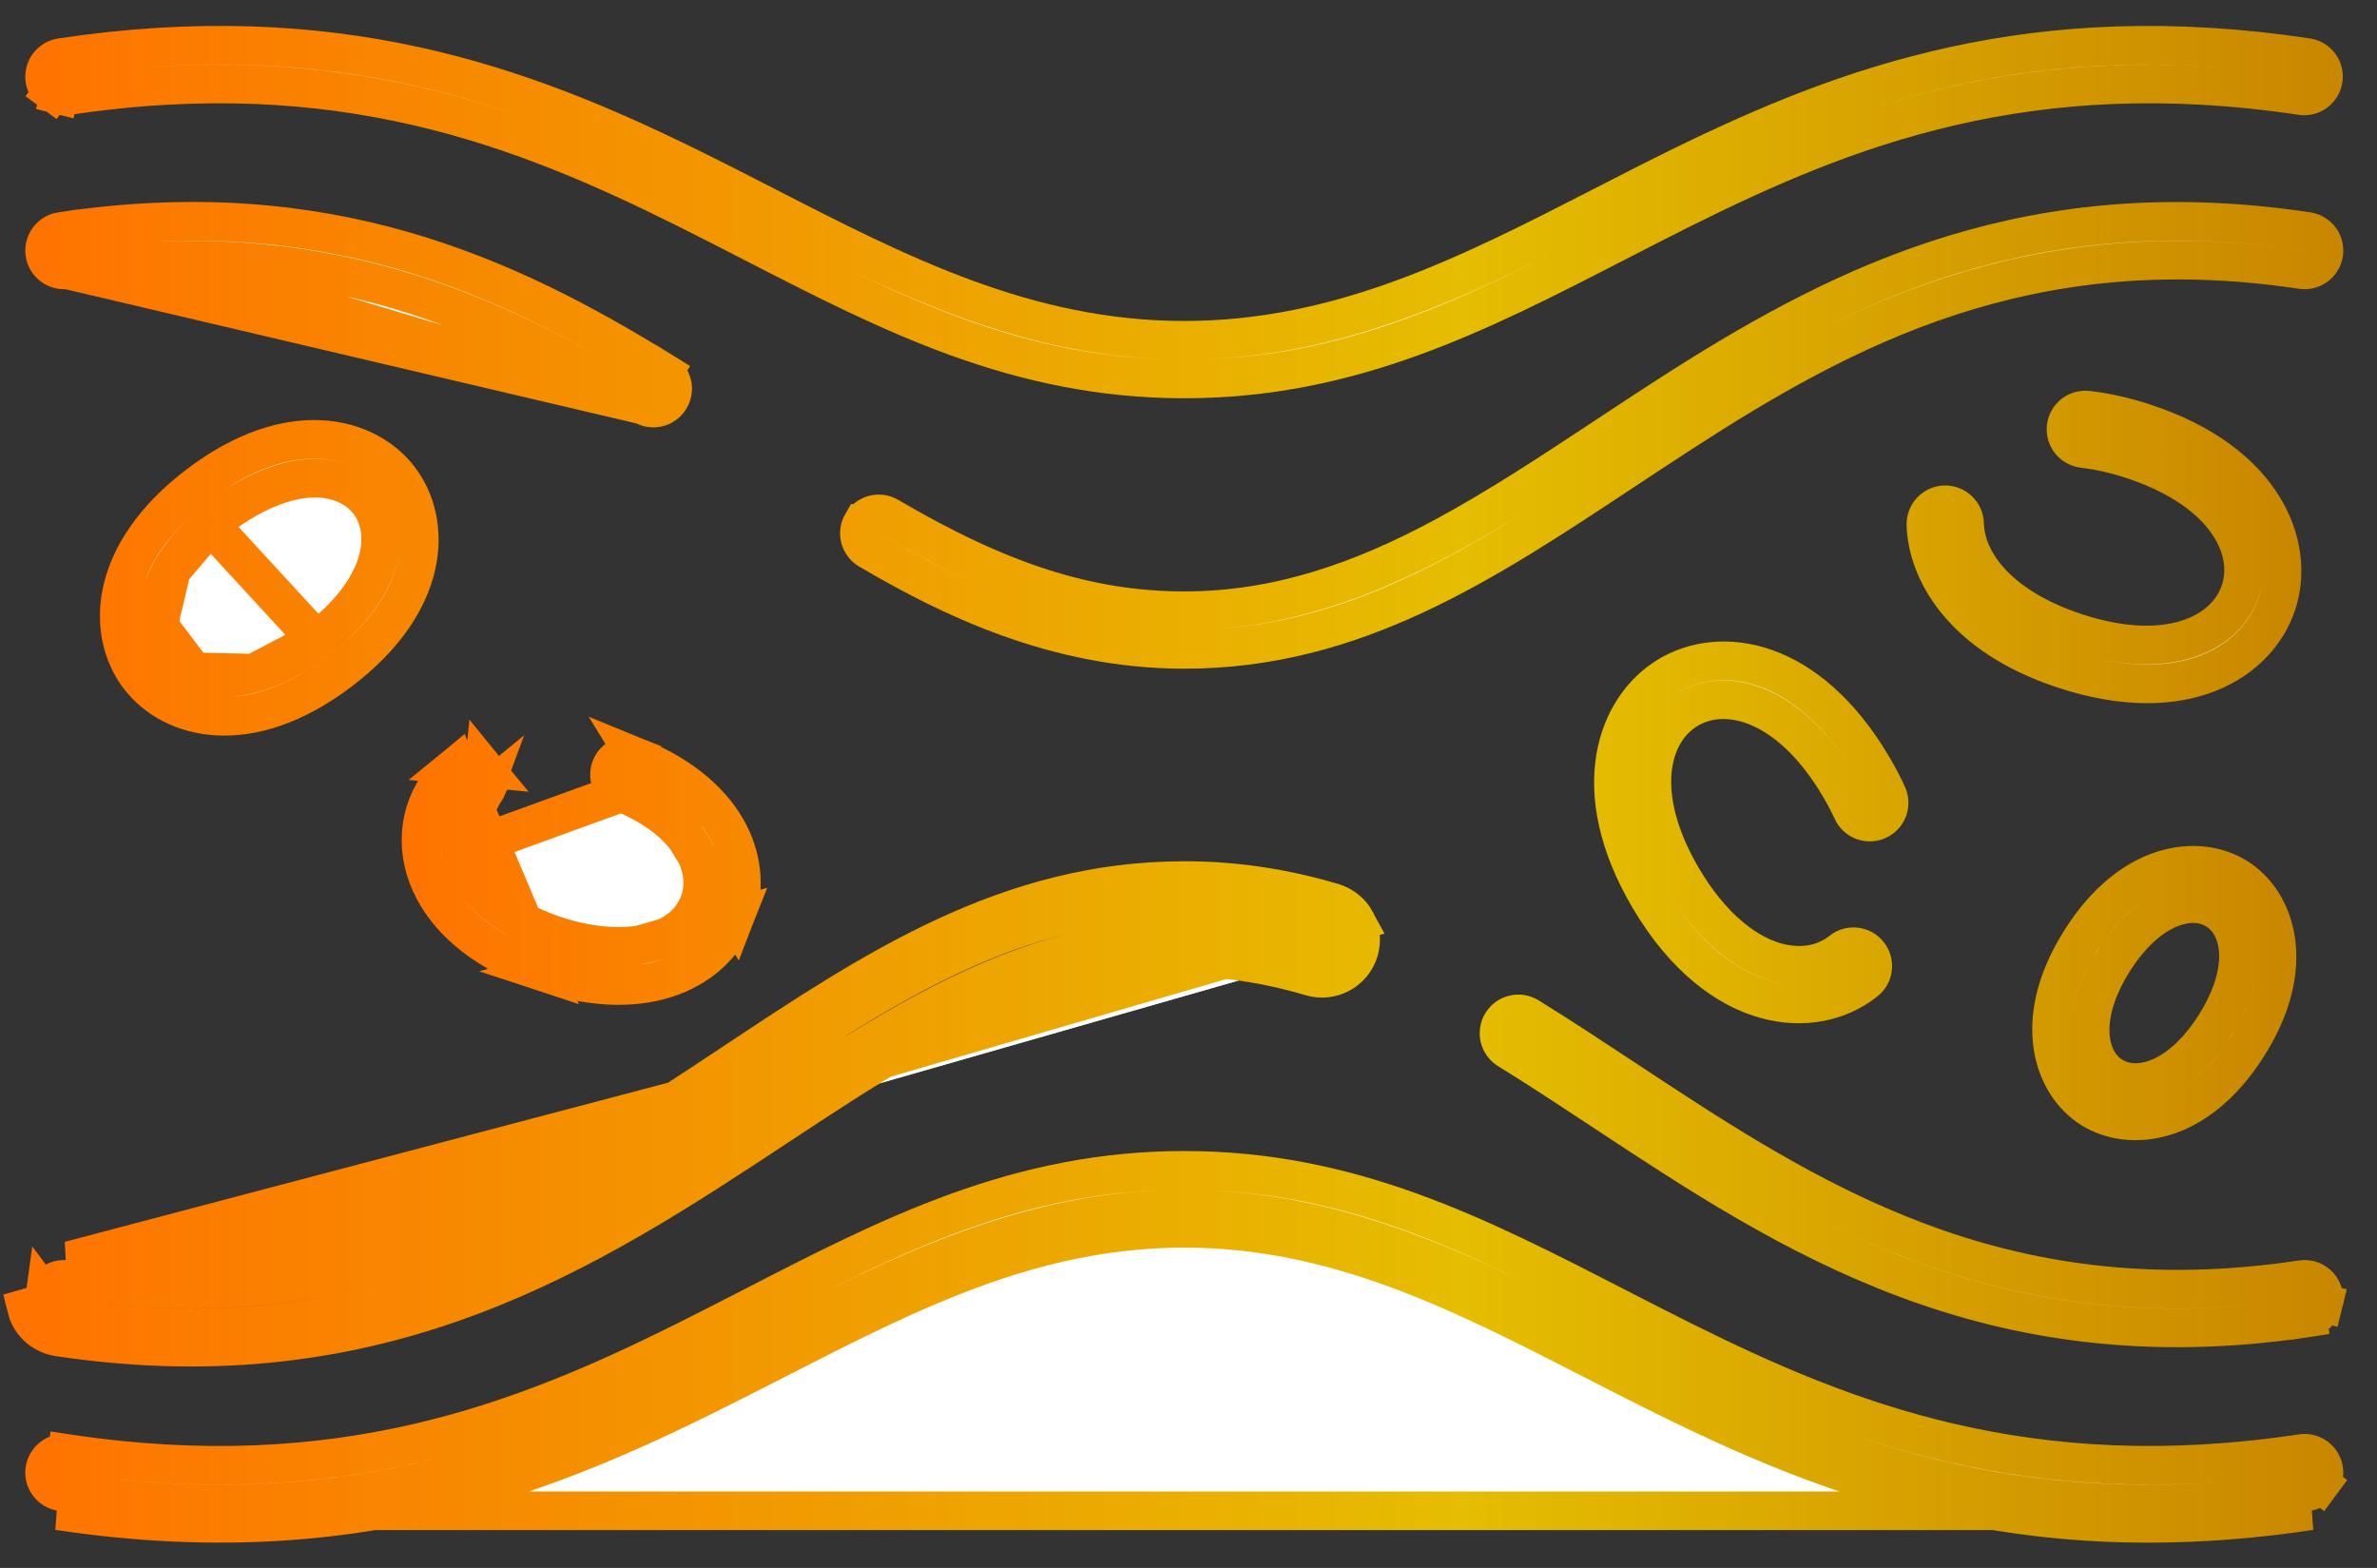 <svg xmlns="http://www.w3.org/2000/svg" width="47" height="31" viewBox="0 0 47 31" fill="none"><rect x="0" y="0" width="47" height="31" fill="#333333" stroke="none"/><path d="M1.321 1.894L1.321 1.894C1.271 1.901 1.22 1.899 1.172 1.887L1.082 2.247L1.172 1.887C1.123 1.875 1.077 1.853 1.037 1.823L0.812 2.128L1.037 1.823C0.997 1.794 0.963 1.756 0.937 1.713C0.911 1.67 0.894 1.623 0.886 1.573L0.886 1.573C0.879 1.523 0.881 1.473 0.893 1.424C0.905 1.375 0.927 1.329 0.957 1.289C0.986 1.249 1.024 1.215 1.067 1.189C1.11 1.163 1.158 1.146 1.207 1.138L1.207 1.138C6.634 0.322 10.312 1.686 13.555 3.272C14.095 3.537 14.626 3.809 15.154 4.08C17.776 5.426 20.313 6.728 23.416 6.728C26.518 6.728 29.054 5.426 31.677 4.081C32.205 3.81 32.737 3.537 33.278 3.272C36.521 1.687 40.199 0.323 45.623 1.138C45.722 1.155 45.81 1.209 45.869 1.29C45.928 1.371 45.953 1.472 45.938 1.572C45.923 1.671 45.869 1.76 45.789 1.821C45.709 1.881 45.609 1.907 45.51 1.893C40.114 1.083 36.488 2.519 33.25 4.134C32.803 4.357 32.365 4.583 31.933 4.805C29.222 6.2 26.71 7.492 23.416 7.492C20.128 7.492 17.616 6.2 14.905 4.807C14.471 4.584 14.033 4.358 13.585 4.135C10.345 2.519 6.715 1.082 1.321 1.894Z" fill="white"></path><path d="M1.321 1.894L1.321 1.894C1.271 1.901 1.22 1.899 1.172 1.887L1.082 2.247L1.172 1.887C1.123 1.875 1.077 1.853 1.037 1.823L0.812 2.128L1.037 1.823C0.997 1.794 0.963 1.756 0.937 1.713C0.911 1.67 0.894 1.623 0.886 1.573L0.886 1.573C0.879 1.523 0.881 1.473 0.893 1.424C0.905 1.375 0.927 1.329 0.957 1.289C0.986 1.249 1.024 1.215 1.067 1.189C1.11 1.163 1.158 1.146 1.207 1.138L1.207 1.138C6.634 0.322 10.312 1.686 13.555 3.272C14.095 3.537 14.626 3.809 15.154 4.08C17.776 5.426 20.313 6.728 23.416 6.728C26.518 6.728 29.054 5.426 31.677 4.081C32.205 3.81 32.737 3.537 33.278 3.272C36.521 1.687 40.199 0.323 45.623 1.138C45.722 1.155 45.81 1.209 45.869 1.29C45.928 1.371 45.953 1.472 45.938 1.572C45.923 1.671 45.869 1.76 45.789 1.821C45.709 1.881 45.609 1.907 45.51 1.893C40.114 1.083 36.488 2.519 33.25 4.134C32.803 4.357 32.365 4.583 31.933 4.805C29.222 6.2 26.71 7.492 23.416 7.492C20.128 7.492 17.616 6.2 14.905 4.807C14.471 4.584 14.033 4.358 13.585 4.135C10.345 2.519 6.715 1.082 1.321 1.894Z" fill="white" fill-opacity="0.8"></path><path d="M1.321 1.894L1.321 1.894C1.271 1.901 1.22 1.899 1.172 1.887L1.082 2.247L1.172 1.887C1.123 1.875 1.077 1.853 1.037 1.823L0.812 2.128L1.037 1.823C0.997 1.794 0.963 1.756 0.937 1.713C0.911 1.67 0.894 1.623 0.886 1.573L0.886 1.573C0.879 1.523 0.881 1.473 0.893 1.424C0.905 1.375 0.927 1.329 0.957 1.289C0.986 1.249 1.024 1.215 1.067 1.189C1.11 1.163 1.158 1.146 1.207 1.138L1.207 1.138C6.634 0.322 10.312 1.686 13.555 3.272C14.095 3.537 14.626 3.809 15.154 4.08C17.776 5.426 20.313 6.728 23.416 6.728C26.518 6.728 29.054 5.426 31.677 4.081C32.205 3.81 32.737 3.537 33.278 3.272C36.521 1.687 40.199 0.323 45.623 1.138C45.722 1.155 45.81 1.209 45.869 1.29C45.928 1.371 45.953 1.472 45.938 1.572C45.923 1.671 45.869 1.76 45.789 1.821C45.709 1.881 45.609 1.907 45.51 1.893C40.114 1.083 36.488 2.519 33.25 4.134C32.803 4.357 32.365 4.583 31.933 4.805C29.222 6.2 26.71 7.492 23.416 7.492C20.128 7.492 17.616 6.2 14.905 4.807C14.471 4.584 14.033 4.358 13.585 4.135C10.345 2.519 6.715 1.082 1.321 1.894Z" stroke="url(#paint0_linear_160_1604)" stroke-width="0.764"></path><path d="M12.718 8.011L12.718 8.011C12.898 8.122 13.133 8.066 13.243 7.886L13.243 7.886C13.297 7.8 13.313 7.696 13.29 7.598C13.267 7.499 13.205 7.414 13.119 7.361L13.32 7.036L13.119 7.361C10.001 5.434 6.436 3.79 1.207 4.576M12.718 8.011L1.207 4.576M12.718 8.011C9.773 6.191 6.317 4.58 1.321 5.332L12.718 8.011ZM1.207 4.576C1.107 4.591 1.017 4.645 0.957 4.727C0.897 4.808 0.871 4.91 0.886 5.011C0.901 5.111 0.956 5.201 1.037 5.261C1.119 5.321 1.221 5.347 1.321 5.332L1.207 4.576ZM45.626 4.576L45.626 4.576C45.726 4.591 45.816 4.646 45.877 4.727C45.937 4.808 45.962 4.91 45.947 5.011C45.932 5.111 45.878 5.201 45.796 5.261C45.715 5.321 45.613 5.347 45.513 5.332C40.12 4.52 36.49 6.46 33.257 8.552C32.863 8.807 32.476 9.063 32.093 9.316C29.317 11.154 26.771 12.839 23.417 12.839C20.87 12.839 18.765 11.803 17.181 10.872C17.094 10.821 17.031 10.737 17.005 10.639C16.98 10.541 16.994 10.437 17.045 10.349L17.046 10.349C17.071 10.306 17.105 10.268 17.145 10.238C17.185 10.208 17.23 10.185 17.279 10.173C17.327 10.16 17.378 10.157 17.427 10.164C17.477 10.171 17.525 10.188 17.568 10.213L17.568 10.213C19.764 11.503 21.522 12.075 23.417 12.075C25.291 12.075 26.945 11.474 28.531 10.624C29.603 10.049 30.667 9.346 31.749 8.632C32.251 8.3 32.756 7.966 33.268 7.641C36.519 5.579 40.201 3.76 45.626 4.576ZM45.513 28.737L45.513 28.737C45.562 28.73 45.613 28.732 45.661 28.744C45.71 28.756 45.756 28.778 45.796 28.807C45.837 28.837 45.871 28.875 45.897 28.918C45.922 28.96 45.939 29.008 45.947 29.058L45.947 29.058C45.954 29.108 45.952 29.158 45.94 29.207C45.928 29.256 45.906 29.301 45.876 29.342L46.184 29.569L45.876 29.342C45.847 29.382 45.809 29.416 45.766 29.442C45.723 29.468 45.676 29.485 45.626 29.492L45.626 29.492C40.2 30.309 36.522 28.945 33.279 27.359C32.739 27.094 32.207 26.822 31.679 26.551C29.056 25.205 26.52 23.903 23.416 23.903C20.319 23.903 17.782 25.204 15.157 26.549C14.628 26.82 14.096 27.093 13.554 27.358C10.308 28.944 6.627 30.308 1.207 29.493L1.207 29.493C1.107 29.478 1.017 29.423 0.957 29.342C0.896 29.26 0.871 29.158 0.886 29.058C0.901 28.958 0.955 28.868 1.037 28.808C1.118 28.747 1.221 28.722 1.321 28.737L1.378 28.359L1.321 28.737C6.718 29.549 10.346 28.112 13.584 26.496C14.03 26.273 14.468 26.048 14.9 25.826C17.611 24.431 20.123 23.139 23.417 23.139C26.704 23.139 29.216 24.43 31.928 25.824C32.362 26.047 32.801 26.273 33.249 26.496C36.489 28.112 40.119 29.548 45.513 28.737ZM31.482 26.88C35.17 28.77 39.215 30.843 45.683 29.87L1.15 29.87C7.612 30.842 11.662 28.768 15.354 26.878C17.977 25.535 20.419 24.285 23.416 24.285C26.419 24.285 28.86 25.536 31.482 26.88Z" fill="white"></path><path d="M12.718 8.011L12.718 8.011C12.898 8.122 13.133 8.066 13.243 7.886L13.243 7.886C13.297 7.8 13.313 7.696 13.29 7.598C13.267 7.499 13.205 7.414 13.119 7.361L13.32 7.036L13.119 7.361C10.001 5.434 6.436 3.79 1.207 4.576M12.718 8.011L1.207 4.576M12.718 8.011C9.773 6.191 6.317 4.58 1.321 5.332L12.718 8.011ZM1.207 4.576C1.107 4.591 1.017 4.645 0.957 4.727C0.897 4.808 0.871 4.91 0.886 5.011C0.901 5.111 0.956 5.201 1.037 5.261C1.119 5.321 1.221 5.347 1.321 5.332L1.207 4.576ZM45.626 4.576L45.626 4.576C45.726 4.591 45.816 4.646 45.877 4.727C45.937 4.808 45.962 4.91 45.947 5.011C45.932 5.111 45.878 5.201 45.796 5.261C45.715 5.321 45.613 5.347 45.513 5.332C40.12 4.52 36.49 6.46 33.257 8.552C32.863 8.807 32.476 9.063 32.093 9.316C29.317 11.154 26.771 12.839 23.417 12.839C20.87 12.839 18.765 11.803 17.181 10.872C17.094 10.821 17.031 10.737 17.005 10.639C16.98 10.541 16.994 10.437 17.045 10.349L17.046 10.349C17.071 10.306 17.105 10.268 17.145 10.238C17.185 10.208 17.23 10.185 17.279 10.173C17.327 10.16 17.378 10.157 17.427 10.164C17.477 10.171 17.525 10.188 17.568 10.213L17.568 10.213C19.764 11.503 21.522 12.075 23.417 12.075C25.291 12.075 26.945 11.474 28.531 10.624C29.603 10.049 30.667 9.346 31.749 8.632C32.251 8.3 32.756 7.966 33.268 7.641C36.519 5.579 40.201 3.76 45.626 4.576ZM45.513 28.737L45.513 28.737C45.562 28.73 45.613 28.732 45.661 28.744C45.71 28.756 45.756 28.778 45.796 28.807C45.837 28.837 45.871 28.875 45.897 28.918C45.922 28.96 45.939 29.008 45.947 29.058L45.947 29.058C45.954 29.108 45.952 29.158 45.94 29.207C45.928 29.256 45.906 29.301 45.876 29.342L46.184 29.569L45.876 29.342C45.847 29.382 45.809 29.416 45.766 29.442C45.723 29.468 45.676 29.485 45.626 29.492L45.626 29.492C40.2 30.309 36.522 28.945 33.279 27.359C32.739 27.094 32.207 26.822 31.679 26.551C29.056 25.205 26.52 23.903 23.416 23.903C20.319 23.903 17.782 25.204 15.157 26.549C14.628 26.82 14.096 27.093 13.554 27.358C10.308 28.944 6.627 30.308 1.207 29.493L1.207 29.493C1.107 29.478 1.017 29.423 0.957 29.342C0.896 29.26 0.871 29.158 0.886 29.058C0.901 28.958 0.955 28.868 1.037 28.808C1.118 28.747 1.221 28.722 1.321 28.737L1.378 28.359L1.321 28.737C6.718 29.549 10.346 28.112 13.584 26.496C14.03 26.273 14.468 26.048 14.9 25.826C17.611 24.431 20.123 23.139 23.417 23.139C26.704 23.139 29.216 24.43 31.928 25.824C32.362 26.047 32.801 26.273 33.249 26.496C36.489 28.112 40.119 29.548 45.513 28.737ZM31.482 26.88C35.17 28.77 39.215 30.843 45.683 29.87L1.15 29.87C7.612 30.842 11.662 28.768 15.354 26.878C17.977 25.535 20.419 24.285 23.416 24.285C26.419 24.285 28.86 25.536 31.482 26.88Z" fill="white" fill-opacity="0.8"></path><path d="M12.718 8.011L12.718 8.011C12.898 8.122 13.133 8.066 13.243 7.886L13.243 7.886C13.297 7.8 13.313 7.696 13.29 7.598C13.267 7.499 13.205 7.414 13.119 7.361L13.32 7.036L13.119 7.361C10.001 5.434 6.436 3.79 1.207 4.576M12.718 8.011L1.207 4.576M12.718 8.011C9.773 6.191 6.317 4.58 1.321 5.332L12.718 8.011ZM1.207 4.576C1.107 4.591 1.017 4.645 0.957 4.727C0.897 4.808 0.871 4.91 0.886 5.011C0.901 5.111 0.956 5.201 1.037 5.261C1.119 5.321 1.221 5.347 1.321 5.332L1.207 4.576ZM45.626 4.576L45.626 4.576C45.726 4.591 45.816 4.646 45.877 4.727C45.937 4.808 45.962 4.91 45.947 5.011C45.932 5.111 45.878 5.201 45.796 5.261C45.715 5.321 45.613 5.347 45.513 5.332C40.12 4.52 36.49 6.46 33.257 8.552C32.863 8.807 32.476 9.063 32.093 9.316C29.317 11.154 26.771 12.839 23.417 12.839C20.87 12.839 18.765 11.803 17.181 10.872C17.094 10.821 17.031 10.737 17.005 10.639C16.98 10.541 16.994 10.437 17.045 10.349L17.046 10.349C17.071 10.306 17.105 10.268 17.145 10.238C17.185 10.208 17.23 10.185 17.279 10.173C17.327 10.16 17.378 10.157 17.427 10.164C17.477 10.171 17.525 10.188 17.568 10.213L17.568 10.213C19.764 11.503 21.522 12.075 23.417 12.075C25.291 12.075 26.945 11.474 28.531 10.624C29.603 10.049 30.667 9.346 31.749 8.632C32.251 8.3 32.756 7.966 33.268 7.641C36.519 5.579 40.201 3.76 45.626 4.576ZM45.513 28.737L45.513 28.737C45.562 28.73 45.613 28.732 45.661 28.744C45.71 28.756 45.756 28.778 45.796 28.807C45.837 28.837 45.871 28.875 45.897 28.918C45.922 28.96 45.939 29.008 45.947 29.058L45.947 29.058C45.954 29.108 45.952 29.158 45.94 29.207C45.928 29.256 45.906 29.301 45.876 29.342L46.184 29.569L45.876 29.342C45.847 29.382 45.809 29.416 45.766 29.442C45.723 29.468 45.676 29.485 45.626 29.492L45.626 29.492C40.2 30.309 36.522 28.945 33.279 27.359C32.739 27.094 32.207 26.822 31.679 26.551C29.056 25.205 26.52 23.903 23.416 23.903C20.319 23.903 17.782 25.204 15.157 26.549C14.628 26.82 14.096 27.093 13.554 27.358C10.308 28.944 6.627 30.308 1.207 29.493L1.207 29.493C1.107 29.478 1.017 29.423 0.957 29.342C0.896 29.26 0.871 29.158 0.886 29.058C0.901 28.958 0.955 28.868 1.037 28.808C1.118 28.747 1.221 28.722 1.321 28.737L1.378 28.359L1.321 28.737C6.718 29.549 10.346 28.112 13.584 26.496C14.03 26.273 14.468 26.048 14.9 25.826C17.611 24.431 20.123 23.139 23.417 23.139C26.704 23.139 29.216 24.43 31.928 25.824C32.362 26.047 32.801 26.273 33.249 26.496C36.489 28.112 40.119 29.548 45.513 28.737ZM31.482 26.88C35.17 28.77 39.215 30.843 45.683 29.87L1.15 29.87C7.612 30.842 11.662 28.768 15.354 26.878C17.977 25.535 20.419 24.285 23.416 24.285C26.419 24.285 28.86 25.536 31.482 26.88Z" stroke="url(#paint1_linear_160_1604)" stroke-width="0.764"></path><path d="M1.207 26.055L1.207 26.055C7.225 26.96 11.127 24.603 14.672 22.274C14.84 22.164 15.007 22.054 15.174 21.943C18.508 19.744 21.677 17.652 26.032 18.944M1.207 26.055L0.886 25.62C0.918 25.411 1.112 25.268 1.32 25.299L1.321 25.299C6.719 26.111 10.345 24.172 13.575 22.079C13.967 21.825 14.353 21.569 14.735 21.317C17.509 19.478 20.054 17.792 23.417 17.792C24.369 17.792 25.294 17.928 26.249 18.212C26.346 18.24 26.427 18.307 26.476 18.396C26.524 18.485 26.535 18.589 26.506 18.686C26.477 18.784 26.411 18.865 26.322 18.914C26.233 18.962 26.129 18.973 26.032 18.944M1.207 26.055C1.158 26.047 1.11 26.03 1.067 26.004C1.024 25.978 0.986 25.944 0.957 25.904C0.927 25.864 0.905 25.818 0.893 25.769C0.881 25.721 0.879 25.67 0.886 25.62L1.207 26.055ZM26.032 18.944L25.923 19.31M26.032 18.944C26.032 18.944 26.032 18.944 26.032 18.944L25.923 19.31M25.923 19.31C26.117 19.368 26.326 19.346 26.504 19.249C26.682 19.153 26.815 18.989 26.872 18.795C26.93 18.601 26.908 18.392 26.811 18.214M25.923 19.31C21.743 18.07 18.718 20.065 15.352 22.284C11.674 24.709 7.59 27.401 1.15 26.433C1.051 26.418 0.956 26.383 0.87 26.331C0.784 26.28 0.709 26.212 0.649 26.131C0.59 26.05 0.547 25.959 0.523 25.861L26.811 18.214M26.811 18.214C26.715 18.035 26.552 17.903 26.357 17.845C25.369 17.552 24.407 17.41 23.417 17.41C19.931 17.41 17.284 19.166 14.519 21.001C10.992 23.341 7.273 25.808 1.378 24.922L26.811 18.214ZM3.829 13.283L3.829 13.283C3.439 13.118 3.185 12.784 3.132 12.364L3.829 13.283ZM3.829 13.283C4.194 13.436 4.609 13.424 5.016 13.31M3.829 13.283L5.016 13.31M5.016 13.31C5.425 13.196 5.851 12.972 6.261 12.66M5.016 13.31L6.261 12.66M6.261 12.66C6.672 12.349 7.003 11.999 7.223 11.636C7.443 11.275 7.566 10.878 7.516 10.486M6.261 12.66L4.156 10.373M4.156 10.373C4.749 9.861 5.548 9.453 6.222 9.453C6.516 9.453 6.813 9.526 7.056 9.699C7.306 9.878 7.474 10.148 7.516 10.486M4.156 10.373C3.852 10.636 3.58 10.944 3.391 11.274M4.156 10.373L3.391 11.274M7.516 10.486L7.137 10.534L7.516 10.486C7.516 10.486 7.516 10.486 7.516 10.486ZM3.391 11.274C3.203 11.602 3.083 11.979 3.132 12.363L3.391 11.274ZM45.513 25.299L45.513 25.299C45.562 25.292 45.613 25.294 45.662 25.306C45.71 25.318 45.756 25.34 45.796 25.37C45.837 25.399 45.871 25.437 45.897 25.48C45.922 25.523 45.94 25.57 45.947 25.62L45.947 25.62C45.954 25.67 45.952 25.72 45.94 25.769L46.311 25.861L45.94 25.769C45.928 25.818 45.906 25.863 45.877 25.904C45.847 25.944 45.809 25.978 45.766 26.004C45.723 26.03 45.676 26.047 45.626 26.055L45.683 26.432L45.626 26.055C39.326 27.002 35.367 24.388 31.715 21.976C31.076 21.555 30.447 21.139 29.816 20.75C29.732 20.696 29.672 20.611 29.649 20.514C29.627 20.416 29.644 20.313 29.697 20.227C29.75 20.142 29.834 20.08 29.932 20.057C30.029 20.033 30.131 20.049 30.217 20.1C30.857 20.495 31.491 20.914 32.132 21.337C35.721 23.707 39.5 26.204 45.513 25.299ZM6.723 13.269C4.919 14.637 3.399 14.237 2.747 13.379C2.096 12.521 2.12 10.95 3.925 9.581C5.73 8.211 7.25 8.612 7.901 9.47C8.552 10.328 8.528 11.9 6.723 13.269Z" fill="white"></path><path d="M1.207 26.055L1.207 26.055C7.225 26.96 11.127 24.603 14.672 22.274C14.84 22.164 15.007 22.054 15.174 21.943C18.508 19.744 21.677 17.652 26.032 18.944M1.207 26.055L0.886 25.62C0.918 25.411 1.112 25.268 1.32 25.299L1.321 25.299C6.719 26.111 10.345 24.172 13.575 22.079C13.967 21.825 14.353 21.569 14.735 21.317C17.509 19.478 20.054 17.792 23.417 17.792C24.369 17.792 25.294 17.928 26.249 18.212C26.346 18.24 26.427 18.307 26.476 18.396C26.524 18.485 26.535 18.589 26.506 18.686C26.477 18.784 26.411 18.865 26.322 18.914C26.233 18.962 26.129 18.973 26.032 18.944M1.207 26.055C1.158 26.047 1.11 26.03 1.067 26.004C1.024 25.978 0.986 25.944 0.957 25.904C0.927 25.864 0.905 25.818 0.893 25.769C0.881 25.721 0.879 25.67 0.886 25.62L1.207 26.055ZM26.032 18.944L25.923 19.31M26.032 18.944C26.032 18.944 26.032 18.944 26.032 18.944L25.923 19.31M25.923 19.31C26.117 19.368 26.326 19.346 26.504 19.249C26.682 19.153 26.815 18.989 26.872 18.795C26.93 18.601 26.908 18.392 26.811 18.214M25.923 19.31C21.743 18.07 18.718 20.065 15.352 22.284C11.674 24.709 7.59 27.401 1.15 26.433C1.051 26.418 0.956 26.383 0.87 26.331C0.784 26.28 0.709 26.212 0.649 26.131C0.59 26.05 0.547 25.959 0.523 25.861L26.811 18.214M26.811 18.214C26.715 18.035 26.552 17.903 26.357 17.845C25.369 17.552 24.407 17.41 23.417 17.41C19.931 17.41 17.284 19.166 14.519 21.001C10.992 23.341 7.273 25.808 1.378 24.922L26.811 18.214ZM3.829 13.283L3.829 13.283C3.439 13.118 3.185 12.784 3.132 12.364L3.829 13.283ZM3.829 13.283C4.194 13.436 4.609 13.424 5.016 13.31M3.829 13.283L5.016 13.31M5.016 13.31C5.425 13.196 5.851 12.972 6.261 12.66M5.016 13.31L6.261 12.66M6.261 12.66C6.672 12.349 7.003 11.999 7.223 11.636C7.443 11.275 7.566 10.878 7.516 10.486M6.261 12.66L4.156 10.373M4.156 10.373C4.749 9.861 5.548 9.453 6.222 9.453C6.516 9.453 6.813 9.526 7.056 9.699C7.306 9.878 7.474 10.148 7.516 10.486M4.156 10.373C3.852 10.636 3.58 10.944 3.391 11.274M4.156 10.373L3.391 11.274M7.516 10.486L7.137 10.534L7.516 10.486C7.516 10.486 7.516 10.486 7.516 10.486ZM3.391 11.274C3.203 11.602 3.083 11.979 3.132 12.363L3.391 11.274ZM45.513 25.299L45.513 25.299C45.562 25.292 45.613 25.294 45.662 25.306C45.71 25.318 45.756 25.34 45.796 25.37C45.837 25.399 45.871 25.437 45.897 25.48C45.922 25.523 45.94 25.57 45.947 25.62L45.947 25.62C45.954 25.67 45.952 25.72 45.94 25.769L46.311 25.861L45.94 25.769C45.928 25.818 45.906 25.863 45.877 25.904C45.847 25.944 45.809 25.978 45.766 26.004C45.723 26.03 45.676 26.047 45.626 26.055L45.683 26.432L45.626 26.055C39.326 27.002 35.367 24.388 31.715 21.976C31.076 21.555 30.447 21.139 29.816 20.75C29.732 20.696 29.672 20.611 29.649 20.514C29.627 20.416 29.644 20.313 29.697 20.227C29.75 20.142 29.834 20.08 29.932 20.057C30.029 20.033 30.131 20.049 30.217 20.1C30.857 20.495 31.491 20.914 32.132 21.337C35.721 23.707 39.5 26.204 45.513 25.299ZM6.723 13.269C4.919 14.637 3.399 14.237 2.747 13.379C2.096 12.521 2.12 10.95 3.925 9.581C5.73 8.211 7.25 8.612 7.901 9.47C8.552 10.328 8.528 11.9 6.723 13.269Z" fill="white" fill-opacity="0.8"></path><path d="M1.207 26.055L1.207 26.055C7.225 26.96 11.127 24.603 14.672 22.274C14.84 22.164 15.007 22.054 15.174 21.943C18.508 19.744 21.677 17.652 26.032 18.944M1.207 26.055L0.886 25.62C0.918 25.411 1.112 25.268 1.32 25.299L1.321 25.299C6.719 26.111 10.345 24.172 13.575 22.079C13.967 21.825 14.353 21.569 14.735 21.317C17.509 19.478 20.054 17.792 23.417 17.792C24.369 17.792 25.294 17.928 26.249 18.212C26.346 18.24 26.427 18.307 26.476 18.396C26.524 18.485 26.535 18.589 26.506 18.686C26.477 18.784 26.411 18.865 26.322 18.914C26.233 18.962 26.129 18.973 26.032 18.944M1.207 26.055C1.158 26.047 1.11 26.03 1.067 26.004C1.024 25.978 0.986 25.944 0.957 25.904C0.927 25.864 0.905 25.818 0.893 25.769C0.881 25.721 0.879 25.67 0.886 25.62L1.207 26.055ZM26.032 18.944L25.923 19.31M26.032 18.944C26.032 18.944 26.032 18.944 26.032 18.944L25.923 19.31M25.923 19.31C26.117 19.368 26.326 19.346 26.504 19.249C26.682 19.153 26.815 18.989 26.872 18.795C26.93 18.601 26.908 18.392 26.811 18.214M25.923 19.31C21.743 18.07 18.718 20.065 15.352 22.284C11.674 24.709 7.59 27.401 1.15 26.433C1.051 26.418 0.956 26.383 0.87 26.331C0.784 26.28 0.709 26.212 0.649 26.131C0.59 26.05 0.547 25.959 0.523 25.861L26.811 18.214M26.811 18.214C26.715 18.035 26.552 17.903 26.357 17.845C25.369 17.552 24.407 17.41 23.417 17.41C19.931 17.41 17.284 19.166 14.519 21.001C10.992 23.341 7.273 25.808 1.378 24.922L26.811 18.214ZM3.829 13.283L3.829 13.283C3.439 13.118 3.185 12.784 3.132 12.364L3.829 13.283ZM3.829 13.283C4.194 13.436 4.609 13.424 5.016 13.31M3.829 13.283L5.016 13.31M5.016 13.31C5.425 13.196 5.851 12.972 6.261 12.66M5.016 13.31L6.261 12.66M6.261 12.66C6.672 12.349 7.003 11.999 7.223 11.636C7.443 11.275 7.566 10.878 7.516 10.486M6.261 12.66L4.156 10.373M4.156 10.373C4.749 9.861 5.548 9.453 6.222 9.453C6.516 9.453 6.813 9.526 7.056 9.699C7.306 9.878 7.474 10.148 7.516 10.486M4.156 10.373C3.852 10.636 3.58 10.944 3.391 11.274M4.156 10.373L3.391 11.274M7.516 10.486L7.137 10.534L7.516 10.486C7.516 10.486 7.516 10.486 7.516 10.486ZM3.391 11.274C3.203 11.602 3.083 11.979 3.132 12.363L3.391 11.274ZM45.513 25.299L45.513 25.299C45.562 25.292 45.613 25.294 45.662 25.306C45.71 25.318 45.756 25.34 45.796 25.37C45.837 25.399 45.871 25.437 45.897 25.48C45.922 25.523 45.94 25.57 45.947 25.62L45.947 25.62C45.954 25.67 45.952 25.72 45.94 25.769L46.311 25.861L45.94 25.769C45.928 25.818 45.906 25.863 45.877 25.904C45.847 25.944 45.809 25.978 45.766 26.004C45.723 26.03 45.676 26.047 45.626 26.055L45.683 26.432L45.626 26.055C39.326 27.002 35.367 24.388 31.715 21.976C31.076 21.555 30.447 21.139 29.816 20.75C29.732 20.696 29.672 20.611 29.649 20.514C29.627 20.416 29.644 20.313 29.697 20.227C29.75 20.142 29.834 20.08 29.932 20.057C30.029 20.033 30.131 20.049 30.217 20.1C30.857 20.495 31.491 20.914 32.132 21.337C35.721 23.707 39.5 26.204 45.513 25.299ZM6.723 13.269C4.919 14.637 3.399 14.237 2.747 13.379C2.096 12.521 2.12 10.95 3.925 9.581C5.73 8.211 7.25 8.612 7.901 9.47C8.552 10.328 8.528 11.9 6.723 13.269Z" stroke="url(#paint2_linear_160_1604)" stroke-width="0.764"></path><path d="M12.289 15.671L12.289 15.671C12.918 15.928 13.362 16.268 13.623 16.648C13.886 17.027 13.968 17.459 13.828 17.84C13.649 18.328 13.21 18.569 12.762 18.661C12.315 18.753 11.795 18.713 11.305 18.591C10.813 18.468 10.319 18.255 9.924 17.969C9.536 17.689 9.197 17.304 9.108 16.826L12.289 15.671ZM12.289 15.671C12.195 15.633 12.12 15.559 12.081 15.466C12.042 15.373 12.041 15.268 12.079 15.174C12.117 15.08 12.191 15.005 12.284 14.966C12.378 14.926 12.483 14.926 12.577 14.964L12.289 15.671ZM9.034 15.13L9.034 15.13C8.423 15.63 8.181 16.411 8.408 17.18C8.635 17.948 9.35 18.761 10.767 19.228L9.034 15.13ZM9.034 15.13C9.197 14.996 9.437 15.02 9.571 15.183L9.034 15.13ZM14.531 18.136C14.913 17.16 14.489 15.742 12.577 14.964L14.531 18.136ZM14.531 18.136C14.147 19.113 12.849 19.915 10.767 19.228L14.531 18.136ZM9.518 15.721C9.556 15.689 9.589 15.65 9.612 15.606L9.941 15.782L9.612 15.606C9.636 15.561 9.651 15.513 9.656 15.463C9.661 15.413 9.656 15.363 9.641 15.315C9.627 15.267 9.603 15.222 9.571 15.183L9.518 15.721ZM9.518 15.721C9.181 15.996 9.029 16.397 9.108 16.826L9.518 15.721ZM38.845 10.352L38.845 10.352C38.866 11.149 39.563 12.017 41.042 12.505C41.866 12.777 42.581 12.815 43.143 12.667C43.708 12.519 44.135 12.172 44.296 11.685C44.457 11.198 44.319 10.665 43.954 10.21C43.591 9.756 42.993 9.362 42.168 9.09L42.168 9.09C41.833 8.979 41.504 8.904 41.19 8.868L41.19 8.868C41.089 8.856 40.997 8.805 40.934 8.726C40.871 8.647 40.842 8.546 40.853 8.445C40.865 8.345 40.916 8.253 40.995 8.19C41.075 8.127 41.176 8.098 41.276 8.109L41.276 8.109C41.636 8.15 42.016 8.235 42.407 8.364C44.775 9.145 45.392 10.784 45.023 11.927C44.655 13.065 43.206 14.023 40.802 13.23C38.77 12.56 38.105 11.269 38.081 10.372C38.079 10.271 38.117 10.172 38.186 10.099C38.256 10.026 38.352 9.983 38.453 9.98C38.664 9.976 38.84 10.144 38.845 10.352ZM37.025 15.154L37.025 15.155C37.132 15.335 37.23 15.521 37.318 15.712C37.361 15.804 37.364 15.909 37.33 16.004C37.294 16.099 37.223 16.176 37.131 16.218C37.039 16.261 36.934 16.265 36.839 16.23C36.744 16.195 36.667 16.123 36.624 16.031L36.624 16.03C36.547 15.864 36.461 15.701 36.367 15.543C35.925 14.796 35.411 14.296 34.89 14.038C34.367 13.779 33.818 13.759 33.376 14.021C32.935 14.283 32.689 14.775 32.664 15.358C32.64 15.938 32.831 16.629 33.273 17.375C33.795 18.258 34.509 18.916 35.279 19.058L35.28 19.058C35.688 19.133 36.09 19.057 36.411 18.802L36.411 18.802C36.45 18.77 36.495 18.747 36.543 18.733C36.592 18.72 36.642 18.715 36.692 18.721C36.742 18.727 36.79 18.742 36.834 18.766C36.877 18.791 36.916 18.823 36.947 18.863L36.947 18.863C37.011 18.942 37.039 19.043 37.028 19.144C37.017 19.244 36.966 19.336 36.886 19.399C36.379 19.804 35.665 19.969 34.905 19.756C34.146 19.544 33.313 18.943 32.615 17.764C31.346 15.62 31.96 13.979 32.989 13.361C34.014 12.746 35.736 12.976 37.025 15.154ZM44.239 17.351L44.239 17.351C44.993 17.828 45.448 19.093 44.444 20.679C43.428 22.284 42.086 22.384 41.349 21.918L41.349 21.918C40.595 21.441 40.141 20.176 41.144 18.591C42.147 17.005 43.485 16.874 44.239 17.351ZM43.799 20.27L43.476 20.066L43.799 20.27C44.095 19.802 44.245 19.353 44.26 18.965C44.274 18.587 44.155 18.202 43.831 17.997L43.831 17.997C43.507 17.791 43.108 17.849 42.772 18.024C42.428 18.203 42.086 18.531 41.79 18.999L42.112 19.203L41.79 18.999C41.494 19.467 41.343 19.916 41.329 20.304C41.315 20.682 41.433 21.067 41.758 21.273L41.758 21.273C42.082 21.478 42.481 21.42 42.817 21.246C43.161 21.066 43.503 20.738 43.799 20.27Z" fill="white"></path><path d="M12.289 15.671L12.289 15.671C12.918 15.928 13.362 16.268 13.623 16.648C13.886 17.027 13.968 17.459 13.828 17.84C13.649 18.328 13.21 18.569 12.762 18.661C12.315 18.753 11.795 18.713 11.305 18.591C10.813 18.468 10.319 18.255 9.924 17.969C9.536 17.689 9.197 17.304 9.108 16.826L12.289 15.671ZM12.289 15.671C12.195 15.633 12.12 15.559 12.081 15.466C12.042 15.373 12.041 15.268 12.079 15.174C12.117 15.08 12.191 15.005 12.284 14.966C12.378 14.926 12.483 14.926 12.577 14.964L12.289 15.671ZM9.034 15.13L9.034 15.13C8.423 15.63 8.181 16.411 8.408 17.18C8.635 17.948 9.35 18.761 10.767 19.228L9.034 15.13ZM9.034 15.13C9.197 14.996 9.437 15.02 9.571 15.183L9.034 15.13ZM14.531 18.136C14.913 17.16 14.489 15.742 12.577 14.964L14.531 18.136ZM14.531 18.136C14.147 19.113 12.849 19.915 10.767 19.228L14.531 18.136ZM9.518 15.721C9.556 15.689 9.589 15.65 9.612 15.606L9.941 15.782L9.612 15.606C9.636 15.561 9.651 15.513 9.656 15.463C9.661 15.413 9.656 15.363 9.641 15.315C9.627 15.267 9.603 15.222 9.571 15.183L9.518 15.721ZM9.518 15.721C9.181 15.996 9.029 16.397 9.108 16.826L9.518 15.721ZM38.845 10.352L38.845 10.352C38.866 11.149 39.563 12.017 41.042 12.505C41.866 12.777 42.581 12.815 43.143 12.667C43.708 12.519 44.135 12.172 44.296 11.685C44.457 11.198 44.319 10.665 43.954 10.21C43.591 9.756 42.993 9.362 42.168 9.09L42.168 9.09C41.833 8.979 41.504 8.904 41.19 8.868L41.19 8.868C41.089 8.856 40.997 8.805 40.934 8.726C40.871 8.647 40.842 8.546 40.853 8.445C40.865 8.345 40.916 8.253 40.995 8.19C41.075 8.127 41.176 8.098 41.276 8.109L41.276 8.109C41.636 8.15 42.016 8.235 42.407 8.364C44.775 9.145 45.392 10.784 45.023 11.927C44.655 13.065 43.206 14.023 40.802 13.23C38.77 12.56 38.105 11.269 38.081 10.372C38.079 10.271 38.117 10.172 38.186 10.099C38.256 10.026 38.352 9.983 38.453 9.98C38.664 9.976 38.84 10.144 38.845 10.352ZM37.025 15.154L37.025 15.155C37.132 15.335 37.23 15.521 37.318 15.712C37.361 15.804 37.364 15.909 37.33 16.004C37.294 16.099 37.223 16.176 37.131 16.218C37.039 16.261 36.934 16.265 36.839 16.23C36.744 16.195 36.667 16.123 36.624 16.031L36.624 16.03C36.547 15.864 36.461 15.701 36.367 15.543C35.925 14.796 35.411 14.296 34.89 14.038C34.367 13.779 33.818 13.759 33.376 14.021C32.935 14.283 32.689 14.775 32.664 15.358C32.64 15.938 32.831 16.629 33.273 17.375C33.795 18.258 34.509 18.916 35.279 19.058L35.28 19.058C35.688 19.133 36.09 19.057 36.411 18.802L36.411 18.802C36.45 18.77 36.495 18.747 36.543 18.733C36.592 18.72 36.642 18.715 36.692 18.721C36.742 18.727 36.79 18.742 36.834 18.766C36.877 18.791 36.916 18.823 36.947 18.863L36.947 18.863C37.011 18.942 37.039 19.043 37.028 19.144C37.017 19.244 36.966 19.336 36.886 19.399C36.379 19.804 35.665 19.969 34.905 19.756C34.146 19.544 33.313 18.943 32.615 17.764C31.346 15.62 31.96 13.979 32.989 13.361C34.014 12.746 35.736 12.976 37.025 15.154ZM44.239 17.351L44.239 17.351C44.993 17.828 45.448 19.093 44.444 20.679C43.428 22.284 42.086 22.384 41.349 21.918L41.349 21.918C40.595 21.441 40.141 20.176 41.144 18.591C42.147 17.005 43.485 16.874 44.239 17.351ZM43.799 20.27L43.476 20.066L43.799 20.27C44.095 19.802 44.245 19.353 44.26 18.965C44.274 18.587 44.155 18.202 43.831 17.997L43.831 17.997C43.507 17.791 43.108 17.849 42.772 18.024C42.428 18.203 42.086 18.531 41.79 18.999L42.112 19.203L41.79 18.999C41.494 19.467 41.343 19.916 41.329 20.304C41.315 20.682 41.433 21.067 41.758 21.273L41.758 21.273C42.082 21.478 42.481 21.42 42.817 21.246C43.161 21.066 43.503 20.738 43.799 20.27Z" fill="white" fill-opacity="0.8"></path><path d="M12.289 15.671L12.289 15.671C12.918 15.928 13.362 16.268 13.623 16.648C13.886 17.027 13.968 17.459 13.828 17.84C13.649 18.328 13.21 18.569 12.762 18.661C12.315 18.753 11.795 18.713 11.305 18.591C10.813 18.468 10.319 18.255 9.924 17.969C9.536 17.689 9.197 17.304 9.108 16.826L12.289 15.671ZM12.289 15.671C12.195 15.633 12.12 15.559 12.081 15.466C12.042 15.373 12.041 15.268 12.079 15.174C12.117 15.08 12.191 15.005 12.284 14.966C12.378 14.926 12.483 14.926 12.577 14.964L12.289 15.671ZM9.034 15.13L9.034 15.13C8.423 15.63 8.181 16.411 8.408 17.18C8.635 17.948 9.35 18.761 10.767 19.228L9.034 15.13ZM9.034 15.13C9.197 14.996 9.437 15.02 9.571 15.183L9.034 15.13ZM14.531 18.136C14.913 17.16 14.489 15.742 12.577 14.964L14.531 18.136ZM14.531 18.136C14.147 19.113 12.849 19.915 10.767 19.228L14.531 18.136ZM9.518 15.721C9.556 15.689 9.589 15.65 9.612 15.606L9.941 15.782L9.612 15.606C9.636 15.561 9.651 15.513 9.656 15.463C9.661 15.413 9.656 15.363 9.641 15.315C9.627 15.267 9.603 15.222 9.571 15.183L9.518 15.721ZM9.518 15.721C9.181 15.996 9.029 16.397 9.108 16.826L9.518 15.721ZM38.845 10.352L38.845 10.352C38.866 11.149 39.563 12.017 41.042 12.505C41.866 12.777 42.581 12.815 43.143 12.667C43.708 12.519 44.135 12.172 44.296 11.685C44.457 11.198 44.319 10.665 43.954 10.21C43.591 9.756 42.993 9.362 42.168 9.09L42.168 9.09C41.833 8.979 41.504 8.904 41.19 8.868L41.19 8.868C41.089 8.856 40.997 8.805 40.934 8.726C40.871 8.647 40.842 8.546 40.853 8.445C40.865 8.345 40.916 8.253 40.995 8.19C41.075 8.127 41.176 8.098 41.276 8.109L41.276 8.109C41.636 8.15 42.016 8.235 42.407 8.364C44.775 9.145 45.392 10.784 45.023 11.927C44.655 13.065 43.206 14.023 40.802 13.23C38.77 12.56 38.105 11.269 38.081 10.372C38.079 10.271 38.117 10.172 38.186 10.099C38.256 10.026 38.352 9.983 38.453 9.98C38.664 9.976 38.84 10.144 38.845 10.352ZM37.025 15.154L37.025 15.155C37.132 15.335 37.23 15.521 37.318 15.712C37.361 15.804 37.364 15.909 37.33 16.004C37.294 16.099 37.223 16.176 37.131 16.218C37.039 16.261 36.934 16.265 36.839 16.23C36.744 16.195 36.667 16.123 36.624 16.031L36.624 16.03C36.547 15.864 36.461 15.701 36.367 15.543C35.925 14.796 35.411 14.296 34.89 14.038C34.367 13.779 33.818 13.759 33.376 14.021C32.935 14.283 32.689 14.775 32.664 15.358C32.64 15.938 32.831 16.629 33.273 17.375C33.795 18.258 34.509 18.916 35.279 19.058L35.28 19.058C35.688 19.133 36.09 19.057 36.411 18.802L36.411 18.802C36.45 18.77 36.495 18.747 36.543 18.733C36.592 18.72 36.642 18.715 36.692 18.721C36.742 18.727 36.79 18.742 36.834 18.766C36.877 18.791 36.916 18.823 36.947 18.863L36.947 18.863C37.011 18.942 37.039 19.043 37.028 19.144C37.017 19.244 36.966 19.336 36.886 19.399C36.379 19.804 35.665 19.969 34.905 19.756C34.146 19.544 33.313 18.943 32.615 17.764C31.346 15.62 31.96 13.979 32.989 13.361C34.014 12.746 35.736 12.976 37.025 15.154ZM44.239 17.351L44.239 17.351C44.993 17.828 45.448 19.093 44.444 20.679C43.428 22.284 42.086 22.384 41.349 21.918L41.349 21.918C40.595 21.441 40.141 20.176 41.144 18.591C42.147 17.005 43.485 16.874 44.239 17.351ZM43.799 20.27L43.476 20.066L43.799 20.27C44.095 19.802 44.245 19.353 44.26 18.965C44.274 18.587 44.155 18.202 43.831 17.997L43.831 17.997C43.507 17.791 43.108 17.849 42.772 18.024C42.428 18.203 42.086 18.531 41.79 18.999L42.112 19.203L41.79 18.999C41.494 19.467 41.343 19.916 41.329 20.304C41.315 20.682 41.433 21.067 41.758 21.273L41.758 21.273C42.082 21.478 42.481 21.42 42.817 21.246C43.161 21.066 43.503 20.738 43.799 20.27Z" stroke="url(#paint3_linear_160_1604)" stroke-width="0.764"></path><defs><linearGradient id="paint0_linear_160_1604" x1="46.324" y1="4.193" x2="0.5" y2="4.193" gradientUnits="userSpaceOnUse"><stop stop-color="#C98600"></stop><stop offset="0.38" stop-color="#E5BD01"></stop><stop offset="1" stop-color="#FF7300"></stop></linearGradient><linearGradient id="paint1_linear_160_1604" x1="46.333" y1="17.056" x2="0.5" y2="17.056" gradientUnits="userSpaceOnUse"><stop stop-color="#C98600"></stop><stop offset="0.38" stop-color="#E5BD01"></stop><stop offset="1" stop-color="#FF7300"></stop></linearGradient><linearGradient id="paint2_linear_160_1604" x1="46.333" y1="17.47" x2="0.5" y2="17.47" gradientUnits="userSpaceOnUse"><stop stop-color="#C98600"></stop><stop offset="0.38" stop-color="#E5BD01"></stop><stop offset="1" stop-color="#FF7300"></stop></linearGradient><linearGradient id="paint3_linear_160_1604" x1="45.506" y1="15.135" x2="7.942" y2="15.135" gradientUnits="userSpaceOnUse"><stop stop-color="#C98600"></stop><stop offset="0.38" stop-color="#E5BD01"></stop><stop offset="1" stop-color="#FF7300"></stop></linearGradient></defs></svg>